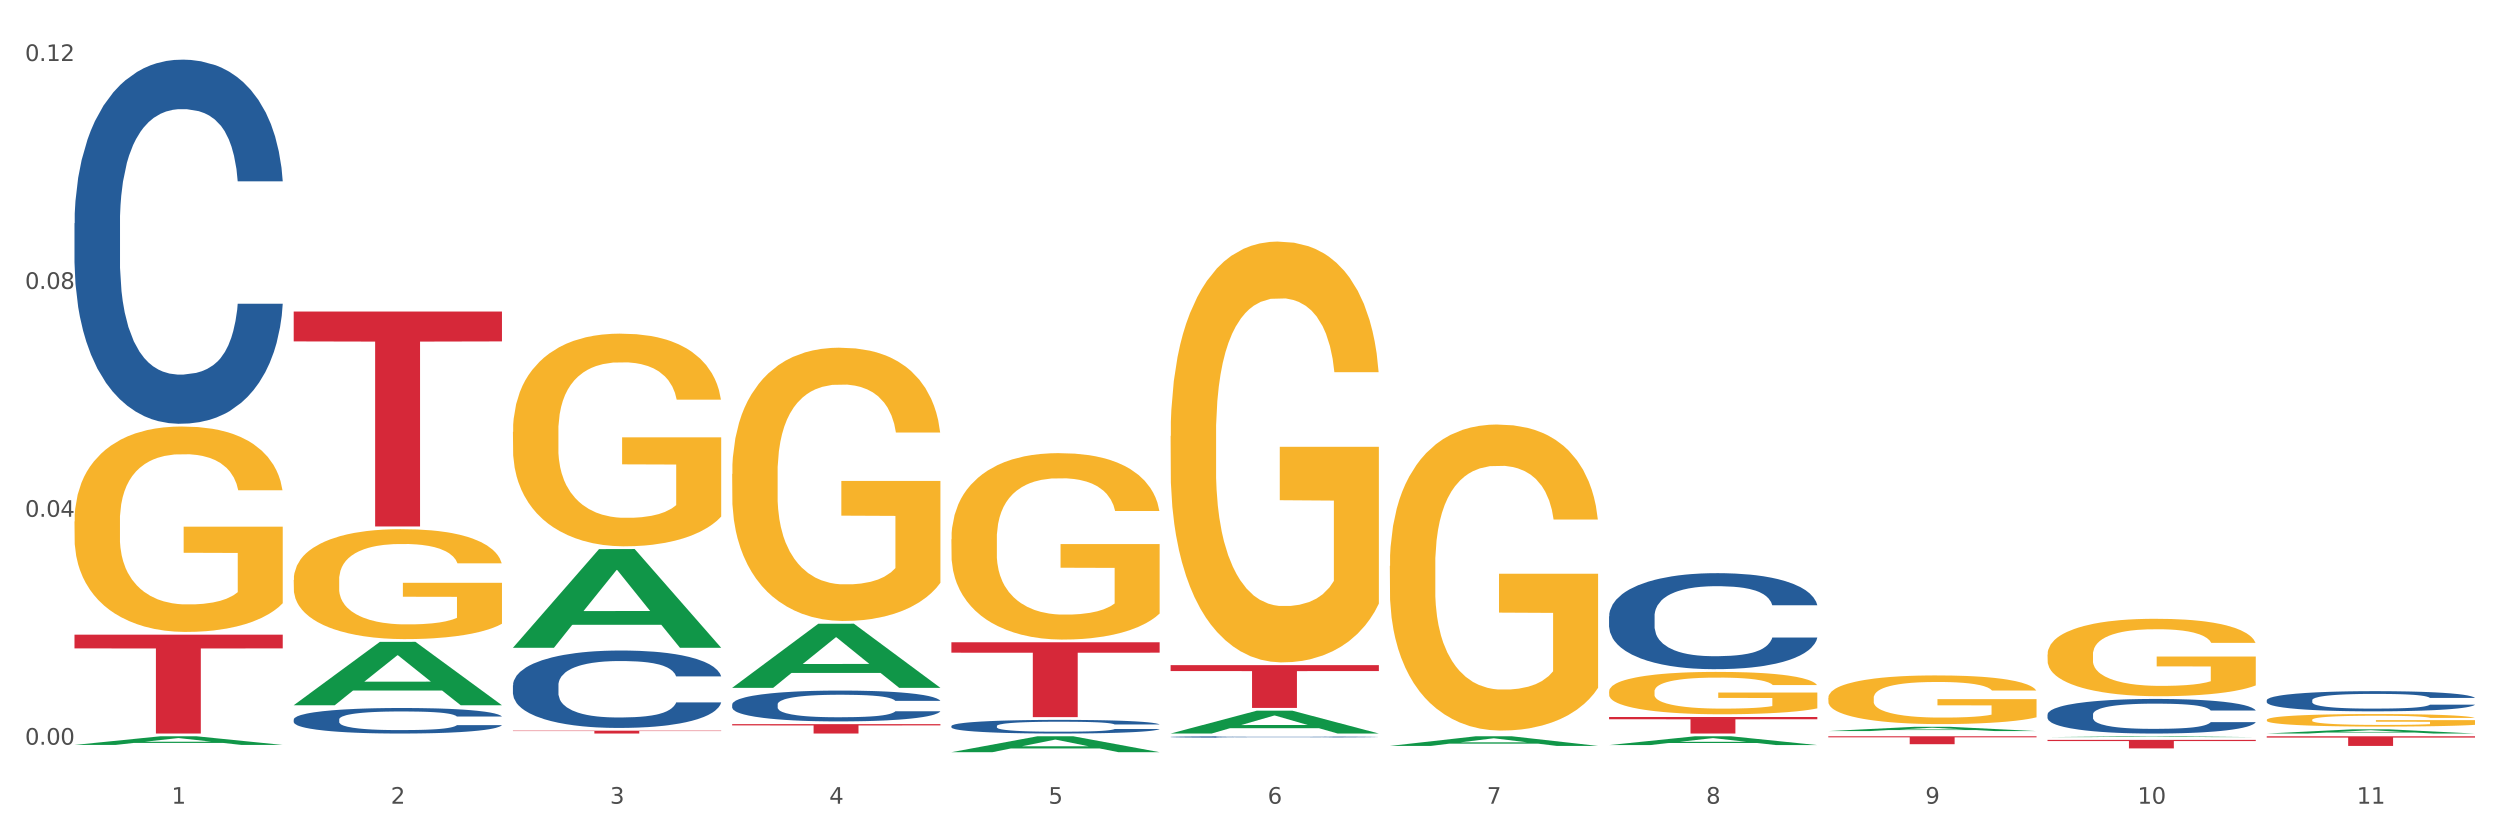 <?xml version="1.0" encoding="utf-8" standalone="no"?>
<!DOCTYPE svg PUBLIC "-//W3C//DTD SVG 1.1//EN"
  "http://www.w3.org/Graphics/SVG/1.1/DTD/svg11.dtd">
<svg xmlns:xlink="http://www.w3.org/1999/xlink" width="1080pt" height="360pt" viewBox="0 0 1080 360" xmlns="http://www.w3.org/2000/svg" version="1.1">
 <rect x="0" y="0" width="1080" height="360" fill="#333333" stroke="none"/>
 <defs>
  <style type="text/css">*{stroke-linejoin: round; stroke-linecap: butt}</style>
 </defs>
 <g id="figure_1">
  <g id="patch_1">
   <path d="M 0 360 
L 1080 360 
L 1080 0 
L 0 0 
z
" style="fill: #ffffff; stroke: #ffffff; stroke-linejoin: miter"/>
  </g>
  <g id="axes_1">
   <g id="matplotlib.axis_1">
    <g id="xtick_1">
     <g id="text_1">
      <!-- 1 -->
      <g style="fill: #4d4d4d" transform="translate(74.106 347.204) scale(0.096 -0.096)">
       <defs>
        <path id="DejaVuSans-31" d="M 794 531 
L 1825 531 
L 1825 4091 
L 703 3866 
L 703 4441 
L 1819 4666 
L 2450 4666 
L 2450 531 
L 3481 531 
L 3481 0 
L 794 0 
L 794 531 
z
" transform="scale(0.016)"/>
       </defs>
       <use xlink:href="#DejaVuSans-31"/>
      </g>
     </g>
    </g>
    <g id="xtick_2">
     <g id="text_2">
      <!-- 2 -->
      <g style="fill: #4d4d4d" transform="translate(168.812 347.204) scale(0.096 -0.096)">
       <defs>
        <path id="DejaVuSans-32" d="M 1228 531 
L 3431 531 
L 3431 0 
L 469 0 
L 469 531 
Q 828 903 1448 1529 
Q 2069 2156 2228 2338 
Q 2531 2678 2651 2914 
Q 2772 3150 2772 3378 
Q 2772 3750 2511 3984 
Q 2250 4219 1831 4219 
Q 1534 4219 1204 4116 
Q 875 4013 500 3803 
L 500 4441 
Q 881 4594 1212 4672 
Q 1544 4750 1819 4750 
Q 2544 4750 2975 4387 
Q 3406 4025 3406 3419 
Q 3406 3131 3298 2873 
Q 3191 2616 2906 2266 
Q 2828 2175 2409 1742 
Q 1991 1309 1228 531 
z
" transform="scale(0.016)"/>
       </defs>
       <use xlink:href="#DejaVuSans-32"/>
      </g>
     </g>
    </g>
    <g id="xtick_3">
     <g id="text_3">
      <!-- 3 -->
      <g style="fill: #4d4d4d" transform="translate(263.517 347.204) scale(0.096 -0.096)">
       <defs>
        <path id="DejaVuSans-33" d="M 2597 2516 
Q 3050 2419 3304 2112 
Q 3559 1806 3559 1356 
Q 3559 666 3084 287 
Q 2609 -91 1734 -91 
Q 1441 -91 1130 -33 
Q 819 25 488 141 
L 488 750 
Q 750 597 1062 519 
Q 1375 441 1716 441 
Q 2309 441 2620 675 
Q 2931 909 2931 1356 
Q 2931 1769 2642 2001 
Q 2353 2234 1838 2234 
L 1294 2234 
L 1294 2753 
L 1863 2753 
Q 2328 2753 2575 2939 
Q 2822 3125 2822 3475 
Q 2822 3834 2567 4026 
Q 2313 4219 1838 4219 
Q 1578 4219 1281 4162 
Q 984 4106 628 3988 
L 628 4550 
Q 988 4650 1302 4700 
Q 1616 4750 1894 4750 
Q 2613 4750 3031 4423 
Q 3450 4097 3450 3541 
Q 3450 3153 3228 2886 
Q 3006 2619 2597 2516 
z
" transform="scale(0.016)"/>
       </defs>
       <use xlink:href="#DejaVuSans-33"/>
      </g>
     </g>
    </g>
    <g id="xtick_4">
     <g id="text_4">
      <!-- 4 -->
      <g style="fill: #4d4d4d" transform="translate(358.223 347.204) scale(0.096 -0.096)">
       <defs>
        <path id="DejaVuSans-34" d="M 2419 4116 
L 825 1625 
L 2419 1625 
L 2419 4116 
z
M 2253 4666 
L 3047 4666 
L 3047 1625 
L 3713 1625 
L 3713 1100 
L 3047 1100 
L 3047 0 
L 2419 0 
L 2419 1100 
L 313 1100 
L 313 1709 
L 2253 4666 
z
" transform="scale(0.016)"/>
       </defs>
       <use xlink:href="#DejaVuSans-34"/>
      </g>
     </g>
    </g>
    <g id="xtick_5">
     <g id="text_5">
      <!-- 5 -->
      <g style="fill: #4d4d4d" transform="translate(452.928 347.204) scale(0.096 -0.096)">
       <defs>
        <path id="DejaVuSans-35" d="M 691 4666 
L 3169 4666 
L 3169 4134 
L 1269 4134 
L 1269 2991 
Q 1406 3038 1543 3061 
Q 1681 3084 1819 3084 
Q 2600 3084 3056 2656 
Q 3513 2228 3513 1497 
Q 3513 744 3044 326 
Q 2575 -91 1722 -91 
Q 1428 -91 1123 -41 
Q 819 9 494 109 
L 494 744 
Q 775 591 1075 516 
Q 1375 441 1709 441 
Q 2250 441 2565 725 
Q 2881 1009 2881 1497 
Q 2881 1984 2565 2268 
Q 2250 2553 1709 2553 
Q 1456 2553 1204 2497 
Q 953 2441 691 2322 
L 691 4666 
z
" transform="scale(0.016)"/>
       </defs>
       <use xlink:href="#DejaVuSans-35"/>
      </g>
     </g>
    </g>
    <g id="xtick_6">
     <g id="text_6">
      <!-- 6 -->
      <g style="fill: #4d4d4d" transform="translate(547.634 347.204) scale(0.096 -0.096)">
       <defs>
        <path id="DejaVuSans-36" d="M 2113 2584 
Q 1688 2584 1439 2293 
Q 1191 2003 1191 1497 
Q 1191 994 1439 701 
Q 1688 409 2113 409 
Q 2538 409 2786 701 
Q 3034 994 3034 1497 
Q 3034 2003 2786 2293 
Q 2538 2584 2113 2584 
z
M 3366 4563 
L 3366 3988 
Q 3128 4100 2886 4159 
Q 2644 4219 2406 4219 
Q 1781 4219 1451 3797 
Q 1122 3375 1075 2522 
Q 1259 2794 1537 2939 
Q 1816 3084 2150 3084 
Q 2853 3084 3261 2657 
Q 3669 2231 3669 1497 
Q 3669 778 3244 343 
Q 2819 -91 2113 -91 
Q 1303 -91 875 529 
Q 447 1150 447 2328 
Q 447 3434 972 4092 
Q 1497 4750 2381 4750 
Q 2619 4750 2861 4703 
Q 3103 4656 3366 4563 
z
" transform="scale(0.016)"/>
       </defs>
       <use xlink:href="#DejaVuSans-36"/>
      </g>
     </g>
    </g>
    <g id="xtick_7">
     <g id="text_7">
      <!-- 7 -->
      <g style="fill: #4d4d4d" transform="translate(642.339 347.204) scale(0.096 -0.096)">
       <defs>
        <path id="DejaVuSans-37" d="M 525 4666 
L 3525 4666 
L 3525 4397 
L 1831 0 
L 1172 0 
L 2766 4134 
L 525 4134 
L 525 4666 
z
" transform="scale(0.016)"/>
       </defs>
       <use xlink:href="#DejaVuSans-37"/>
      </g>
     </g>
    </g>
    <g id="xtick_8">
     <g id="text_8">
      <!-- 8 -->
      <g style="fill: #4d4d4d" transform="translate(737.044 347.204) scale(0.096 -0.096)">
       <defs>
        <path id="DejaVuSans-38" d="M 2034 2216 
Q 1584 2216 1326 1975 
Q 1069 1734 1069 1313 
Q 1069 891 1326 650 
Q 1584 409 2034 409 
Q 2484 409 2743 651 
Q 3003 894 3003 1313 
Q 3003 1734 2745 1975 
Q 2488 2216 2034 2216 
z
M 1403 2484 
Q 997 2584 770 2862 
Q 544 3141 544 3541 
Q 544 4100 942 4425 
Q 1341 4750 2034 4750 
Q 2731 4750 3128 4425 
Q 3525 4100 3525 3541 
Q 3525 3141 3298 2862 
Q 3072 2584 2669 2484 
Q 3125 2378 3379 2068 
Q 3634 1759 3634 1313 
Q 3634 634 3220 271 
Q 2806 -91 2034 -91 
Q 1263 -91 848 271 
Q 434 634 434 1313 
Q 434 1759 690 2068 
Q 947 2378 1403 2484 
z
M 1172 3481 
Q 1172 3119 1398 2916 
Q 1625 2713 2034 2713 
Q 2441 2713 2670 2916 
Q 2900 3119 2900 3481 
Q 2900 3844 2670 4047 
Q 2441 4250 2034 4250 
Q 1625 4250 1398 4047 
Q 1172 3844 1172 3481 
z
" transform="scale(0.016)"/>
       </defs>
       <use xlink:href="#DejaVuSans-38"/>
      </g>
     </g>
    </g>
    <g id="xtick_9">
     <g id="text_9">
      <!-- 9 -->
      <g style="fill: #4d4d4d" transform="translate(831.75 347.204) scale(0.096 -0.096)">
       <defs>
        <path id="DejaVuSans-39" d="M 703 97 
L 703 672 
Q 941 559 1184 500 
Q 1428 441 1663 441 
Q 2288 441 2617 861 
Q 2947 1281 2994 2138 
Q 2813 1869 2534 1725 
Q 2256 1581 1919 1581 
Q 1219 1581 811 2004 
Q 403 2428 403 3163 
Q 403 3881 828 4315 
Q 1253 4750 1959 4750 
Q 2769 4750 3195 4129 
Q 3622 3509 3622 2328 
Q 3622 1225 3098 567 
Q 2575 -91 1691 -91 
Q 1453 -91 1209 -44 
Q 966 3 703 97 
z
M 1959 2075 
Q 2384 2075 2632 2365 
Q 2881 2656 2881 3163 
Q 2881 3666 2632 3958 
Q 2384 4250 1959 4250 
Q 1534 4250 1286 3958 
Q 1038 3666 1038 3163 
Q 1038 2656 1286 2365 
Q 1534 2075 1959 2075 
z
" transform="scale(0.016)"/>
       </defs>
       <use xlink:href="#DejaVuSans-39"/>
      </g>
     </g>
    </g>
    <g id="xtick_10">
     <g id="text_10">
      <!-- 10 -->
      <g style="fill: #4d4d4d" transform="translate(923.401 347.204) scale(0.096 -0.096)">
       <defs>
        <path id="DejaVuSans-30" d="M 2034 4250 
Q 1547 4250 1301 3770 
Q 1056 3291 1056 2328 
Q 1056 1369 1301 889 
Q 1547 409 2034 409 
Q 2525 409 2770 889 
Q 3016 1369 3016 2328 
Q 3016 3291 2770 3770 
Q 2525 4250 2034 4250 
z
M 2034 4750 
Q 2819 4750 3233 4129 
Q 3647 3509 3647 2328 
Q 3647 1150 3233 529 
Q 2819 -91 2034 -91 
Q 1250 -91 836 529 
Q 422 1150 422 2328 
Q 422 3509 836 4129 
Q 1250 4750 2034 4750 
z
" transform="scale(0.016)"/>
       </defs>
       <use xlink:href="#DejaVuSans-31"/>
       <use xlink:href="#DejaVuSans-30" transform="translate(63.623 0)"/>
      </g>
     </g>
    </g>
    <g id="xtick_11">
     <g id="text_11">
      <!-- 11 -->
      <g style="fill: #4d4d4d" transform="translate(1018.107 347.204) scale(0.096 -0.096)">
       <use xlink:href="#DejaVuSans-31"/>
       <use xlink:href="#DejaVuSans-31" transform="translate(63.623 0)"/>
      </g>
     </g>
    </g>
    <g id="xtick_12"/>
    <g id="xtick_13"/>
    <g id="xtick_14"/>
    <g id="xtick_15"/>
    <g id="xtick_16"/>
    <g id="xtick_17"/>
    <g id="xtick_18"/>
    <g id="xtick_19"/>
    <g id="xtick_20"/>
    <g id="xtick_21"/>
   </g>
   <g id="matplotlib.axis_2">
    <g id="ytick_1">
     <g id="text_12">
      <!-- 0.00 -->
      <g style="fill: #4d4d4d" transform="translate(10.8 321.706) scale(0.096 -0.096)">
       <defs>
        <path id="DejaVuSans-2e" d="M 684 794 
L 1344 794 
L 1344 0 
L 684 0 
L 684 794 
z
" transform="scale(0.016)"/>
       </defs>
       <use xlink:href="#DejaVuSans-30"/>
       <use xlink:href="#DejaVuSans-2e" transform="translate(63.623 0)"/>
       <use xlink:href="#DejaVuSans-30" transform="translate(95.41 0)"/>
       <use xlink:href="#DejaVuSans-30" transform="translate(159.033 0)"/>
      </g>
     </g>
    </g>
    <g id="ytick_2">
     <g id="text_13">
      <!-- 0.04 -->
      <g style="fill: #4d4d4d" transform="translate(10.8 223.255) scale(0.096 -0.096)">
       <use xlink:href="#DejaVuSans-30"/>
       <use xlink:href="#DejaVuSans-2e" transform="translate(63.623 0)"/>
       <use xlink:href="#DejaVuSans-30" transform="translate(95.41 0)"/>
       <use xlink:href="#DejaVuSans-34" transform="translate(159.033 0)"/>
      </g>
     </g>
    </g>
    <g id="ytick_3">
     <g id="text_14">
      <!-- 0.08 -->
      <g style="fill: #4d4d4d" transform="translate(10.8 124.804) scale(0.096 -0.096)">
       <use xlink:href="#DejaVuSans-30"/>
       <use xlink:href="#DejaVuSans-2e" transform="translate(63.623 0)"/>
       <use xlink:href="#DejaVuSans-30" transform="translate(95.41 0)"/>
       <use xlink:href="#DejaVuSans-38" transform="translate(159.033 0)"/>
      </g>
     </g>
    </g>
    <g id="ytick_4">
     <g id="text_15">
      <!-- 0.12 -->
      <g style="fill: #4d4d4d" transform="translate(10.8 26.353) scale(0.096 -0.096)">
       <use xlink:href="#DejaVuSans-30"/>
       <use xlink:href="#DejaVuSans-2e" transform="translate(63.623 0)"/>
       <use xlink:href="#DejaVuSans-31" transform="translate(95.41 0)"/>
       <use xlink:href="#DejaVuSans-32" transform="translate(159.033 0)"/>
      </g>
     </g>
    </g>
    <g id="ytick_5"/>
    <g id="ytick_6"/>
    <g id="ytick_7"/>
   </g>
   <g id="PolyCollection_1">
    <path d="M 32.175 321.807 
L 32.268 321.803 
L 69.369 318.062 
L 84.766 318.058 
L 122.145 321.814 
L 104.337 321.814 
L 96.267 320.939 
L 57.96 320.939 
L 57.682 320.954 
L 49.891 321.814 
L 32.175 321.814 
L 32.175 321.807 
L 62.783 320.418 
L 91.444 320.414 
L 77.253 318.859 
L 77.067 318.852 
L 76.882 318.862 
L 62.691 320.414 
L 62.783 320.418 
L 32.175 321.807 
z
" clip-path="url(#p94bedbf9e4)" style="fill: #109648"/>
    <path d="M 789.819 318.058 
L 879.789 318.058 
L 879.789 318.536 
L 844.398 318.539 
L 844.398 321.497 
L 824.997 321.497 
L 824.997 318.539 
L 789.819 318.536 
L 789.819 318.062 
L 789.819 318.058 
z
" clip-path="url(#p94bedbf9e4)" style="fill: #d62839"/>
    <path d="M 695.113 309.739 
L 785.084 309.739 
L 785.084 310.733 
L 749.692 310.74 
L 749.692 316.889 
L 730.291 316.889 
L 730.291 310.74 
L 695.113 310.733 
L 695.113 309.746 
L 695.113 309.739 
z
" clip-path="url(#p94bedbf9e4)" style="fill: #d62839"/>
    <path d="M 505.702 287.326 
L 595.673 287.326 
L 595.673 289.899 
L 560.281 289.917 
L 560.281 305.84 
L 540.88 305.84 
L 540.88 289.917 
L 505.702 289.899 
L 505.702 287.344 
L 505.702 287.326 
z
" clip-path="url(#p94bedbf9e4)" style="fill: #d62839"/>
    <path d="M 410.997 277.468 
L 500.967 277.468 
L 500.967 281.963 
L 465.576 281.994 
L 465.576 309.815 
L 446.175 309.815 
L 446.175 281.994 
L 410.997 281.963 
L 410.997 277.499 
L 410.997 277.468 
z
" clip-path="url(#p94bedbf9e4)" style="fill: #d62839"/>
    <path d="M 316.291 312.819 
L 406.262 312.819 
L 406.262 313.385 
L 370.871 313.389 
L 370.871 316.889 
L 351.469 316.889 
L 351.469 313.389 
L 316.291 313.385 
L 316.291 312.823 
L 316.291 312.819 
z
" clip-path="url(#p94bedbf9e4)" style="fill: #d62839"/>
    <path d="M 221.586 315.643 
L 311.556 315.643 
L 311.556 315.816 
L 276.165 315.817 
L 276.165 316.889 
L 256.764 316.889 
L 256.764 315.817 
L 221.586 315.816 
L 221.586 315.644 
L 221.586 315.643 
z
" clip-path="url(#p94bedbf9e4)" style="fill: #d62839"/>
    <path d="M 126.88 134.583 
L 216.851 134.583 
L 216.851 147.485 
L 181.46 147.572 
L 181.46 227.426 
L 162.058 227.426 
L 162.058 147.572 
L 126.88 147.485 
L 126.88 134.67 
L 126.88 134.583 
z
" clip-path="url(#p94bedbf9e4)" style="fill: #d62839"/>
    <path d="M 32.175 274.168 
L 122.145 274.168 
L 122.145 280.105 
L 86.754 280.145 
L 86.754 316.889 
L 67.353 316.889 
L 67.353 280.145 
L 32.175 280.105 
L 32.175 274.208 
L 32.175 274.168 
z
" clip-path="url(#p94bedbf9e4)" style="fill: #d62839"/>
    <path d="M 126.88 310.812 
L 126.987 310.801 
L 126.987 310.519 
L 127.306 310.136 
L 128.476 309.431 
L 129.965 308.896 
L 132.517 308.272 
L 133.899 308.01 
L 135.707 307.717 
L 139.43 307.244 
L 143.683 306.84 
L 146.661 306.619 
L 148.894 306.477 
L 153.893 306.226 
L 156.764 306.115 
L 159.742 306.024 
L 162.294 305.963 
L 166.548 305.893 
L 169.951 305.863 
L 173.886 305.853 
L 177.183 305.863 
L 181.543 305.903 
L 187.924 306.024 
L 190.37 306.094 
L 193.667 306.215 
L 197.07 306.377 
L 199.835 306.538 
L 203.025 306.77 
L 206.322 307.072 
L 209.513 307.455 
L 211.746 307.808 
L 213.554 308.181 
L 215.149 308.634 
L 216.319 309.128 
L 216.851 309.542 
L 197.389 309.542 
L 196.857 309.169 
L 195.794 308.765 
L 194.73 308.493 
L 193.561 308.272 
L 191.753 308.02 
L 190.157 307.858 
L 187.499 307.667 
L 185.053 307.546 
L 183.032 307.475 
L 180.586 307.415 
L 175.375 307.354 
L 171.653 307.354 
L 169.313 307.375 
L 166.442 307.425 
L 163.996 307.495 
L 161.124 307.616 
L 158.891 307.747 
L 156.658 307.919 
L 155.382 308.04 
L 153.467 308.261 
L 152.191 308.443 
L 150.49 308.755 
L 149.533 308.977 
L 147.831 309.552 
L 147.087 309.975 
L 146.768 310.267 
L 146.555 310.59 
L 146.555 312.162 
L 147.193 312.868 
L 147.725 313.17 
L 148.575 313.513 
L 150.171 313.956 
L 152.51 314.39 
L 154.956 314.702 
L 156.977 314.894 
L 158.891 315.035 
L 160.805 315.146 
L 163.145 315.246 
L 165.059 315.307 
L 167.931 315.367 
L 171.334 315.397 
L 173.993 315.397 
L 179.416 315.347 
L 181.862 315.297 
L 184.202 315.226 
L 186.754 315.115 
L 188.775 314.994 
L 189.945 314.904 
L 191.859 314.712 
L 193.348 314.511 
L 194.624 314.279 
L 195.475 314.077 
L 196.432 313.775 
L 197.176 313.432 
L 197.389 313.251 
L 216.851 313.251 
L 216.425 313.613 
L 215.681 313.966 
L 214.192 314.44 
L 213.022 314.712 
L 211.214 315.045 
L 209.3 315.327 
L 206.641 315.639 
L 204.195 315.871 
L 201.643 316.073 
L 198.878 316.254 
L 193.88 316.506 
L 192.072 316.577 
L 188.243 316.698 
L 185.265 316.768 
L 180.905 316.839 
L 176.439 316.879 
L 171.759 316.889 
L 167.612 316.869 
L 163.039 316.809 
L 160.167 316.748 
L 156.977 316.657 
L 153.255 316.516 
L 149.745 316.345 
L 146.448 316.143 
L 143.364 315.912 
L 140.493 315.649 
L 136.771 315.216 
L 134.006 314.793 
L 131.985 314.4 
L 130.603 314.067 
L 129.22 313.644 
L 128.476 313.351 
L 127.306 312.646 
L 126.88 311.991 
L 126.88 310.812 
z
" clip-path="url(#p94bedbf9e4)" style="fill: #255c99"/>
    <path d="M 979.23 310.973 
L 979.336 310.968 
L 979.336 310.789 
L 979.548 310.636 
L 980.611 310.264 
L 982.204 309.957 
L 983.372 309.794 
L 984.541 309.66 
L 985.922 309.526 
L 987.621 309.388 
L 990.702 309.184 
L 992.614 309.08 
L 994.951 308.971 
L 999.2 308.813 
L 1002.28 308.724 
L 1005.467 308.649 
L 1010.672 308.56 
L 1014.071 308.521 
L 1017.682 308.491 
L 1022.037 308.471 
L 1025.33 308.466 
L 1032.553 308.481 
L 1038.714 308.526 
L 1041.688 308.56 
L 1045.512 308.62 
L 1047.531 308.659 
L 1050.824 308.739 
L 1054.223 308.843 
L 1056.56 308.932 
L 1060.065 309.1 
L 1062.72 309.269 
L 1065.164 309.477 
L 1066.438 309.62 
L 1067.394 309.754 
L 1068.244 309.908 
L 1069.094 310.15 
L 1049.974 310.15 
L 1049.23 309.977 
L 1048.062 309.814 
L 1046.362 309.655 
L 1044.875 309.556 
L 1042.326 309.432 
L 1039.989 309.353 
L 1037.546 309.293 
L 1034.572 309.244 
L 1032.235 309.219 
L 1028.942 309.199 
L 1022.462 309.204 
L 1018.107 309.244 
L 1015.133 309.293 
L 1013.221 309.338 
L 1011.521 309.388 
L 1009.609 309.457 
L 1007.379 309.561 
L 1005.785 309.655 
L 1004.192 309.774 
L 1002.917 309.893 
L 1001.749 310.032 
L 1000.793 310.18 
L 1000.049 310.334 
L 999.412 310.522 
L 998.881 310.834 
L 998.881 311.513 
L 999.093 311.666 
L 999.624 311.869 
L 1000.262 312.023 
L 1001.324 312.206 
L 1002.28 312.33 
L 1004.086 312.508 
L 1006.104 312.657 
L 1007.697 312.751 
L 1009.291 312.83 
L 1012.052 312.939 
L 1015.133 313.029 
L 1017.788 313.083 
L 1021.4 313.133 
L 1023.843 313.152 
L 1025.968 313.162 
L 1031.172 313.162 
L 1034.89 313.147 
L 1039.033 313.113 
L 1042.22 313.068 
L 1044.875 313.014 
L 1047.849 312.925 
L 1049.761 312.84 
L 1049.761 311.805 
L 1026.392 311.8 
L 1026.392 311.111 
L 1069.2 311.111 
L 1069.2 313.133 
L 1067.394 313.237 
L 1065.376 313.331 
L 1063.252 313.415 
L 1060.065 313.519 
L 1056.241 313.618 
L 1052.842 313.687 
L 1049.23 313.747 
L 1044.981 313.801 
L 1039.458 313.851 
L 1036.059 313.871 
L 1031.81 313.886 
L 1026.817 313.89 
L 1022.462 313.881 
L 1018.213 313.856 
L 1013.752 313.811 
L 1009.397 313.747 
L 1006.104 313.682 
L 1002.811 313.603 
L 999.306 313.499 
L 996.544 313.4 
L 994.42 313.311 
L 992.083 313.197 
L 989.533 313.048 
L 987.621 312.915 
L 985.922 312.776 
L 984.116 312.598 
L 982.841 312.444 
L 981.567 312.251 
L 980.823 312.107 
L 979.973 311.884 
L 979.336 311.572 
L 979.23 310.973 
z
" clip-path="url(#p94bedbf9e4)" style="fill: #f7b32b"/>
    <path d="M 884.524 282.777 
L 884.631 282.746 
L 884.631 281.646 
L 884.843 280.699 
L 885.905 278.407 
L 887.499 276.513 
L 888.667 275.505 
L 889.835 274.68 
L 891.216 273.855 
L 892.916 272.999 
L 895.996 271.746 
L 897.908 271.105 
L 900.245 270.433 
L 904.494 269.455 
L 907.575 268.905 
L 910.761 268.447 
L 915.966 267.897 
L 919.365 267.652 
L 922.977 267.469 
L 927.332 267.347 
L 930.625 267.316 
L 937.848 267.408 
L 944.009 267.683 
L 946.983 267.897 
L 950.807 268.263 
L 952.825 268.508 
L 956.118 268.997 
L 959.517 269.638 
L 961.854 270.188 
L 965.359 271.227 
L 968.015 272.266 
L 970.458 273.549 
L 971.733 274.435 
L 972.689 275.26 
L 973.539 276.207 
L 974.388 277.705 
L 955.268 277.705 
L 954.525 276.635 
L 953.356 275.627 
L 951.657 274.649 
L 950.17 274.038 
L 947.62 273.274 
L 945.283 272.785 
L 942.84 272.419 
L 939.866 272.113 
L 937.529 271.96 
L 934.236 271.838 
L 927.757 271.869 
L 923.402 272.113 
L 920.427 272.419 
L 918.515 272.694 
L 916.816 272.999 
L 914.904 273.427 
L 912.673 274.069 
L 911.08 274.649 
L 909.487 275.383 
L 908.212 276.116 
L 907.043 276.971 
L 906.087 277.888 
L 905.344 278.835 
L 904.707 279.996 
L 904.175 281.921 
L 904.175 286.107 
L 904.388 287.054 
L 904.919 288.307 
L 905.556 289.254 
L 906.619 290.385 
L 907.575 291.149 
L 909.38 292.249 
L 911.399 293.165 
L 912.992 293.746 
L 914.585 294.235 
L 917.347 294.907 
L 920.427 295.457 
L 923.083 295.793 
L 926.695 296.099 
L 929.138 296.221 
L 931.262 296.282 
L 936.467 296.282 
L 940.185 296.19 
L 944.327 295.976 
L 947.514 295.701 
L 950.17 295.365 
L 953.144 294.815 
L 955.056 294.296 
L 955.056 287.91 
L 931.687 287.879 
L 931.687 283.632 
L 974.495 283.632 
L 974.495 296.099 
L 972.689 296.74 
L 970.671 297.321 
L 968.546 297.84 
L 965.359 298.482 
L 961.535 299.093 
L 958.136 299.521 
L 954.525 299.887 
L 950.276 300.224 
L 944.752 300.529 
L 941.353 300.651 
L 937.104 300.743 
L 932.112 300.774 
L 927.757 300.712 
L 923.508 300.56 
L 919.047 300.285 
L 914.691 299.887 
L 911.399 299.49 
L 908.106 299.001 
L 904.6 298.36 
L 901.839 297.749 
L 899.714 297.199 
L 897.377 296.496 
L 894.828 295.579 
L 892.916 294.754 
L 891.216 293.899 
L 889.411 292.799 
L 888.136 291.852 
L 886.861 290.66 
L 886.118 289.774 
L 885.268 288.399 
L 884.631 286.474 
L 884.524 282.777 
z
" clip-path="url(#p94bedbf9e4)" style="fill: #f7b32b"/>
    <path d="M 789.819 301.499 
L 789.925 301.479 
L 789.925 300.788 
L 790.138 300.192 
L 791.2 298.752 
L 792.793 297.561 
L 793.962 296.927 
L 795.13 296.409 
L 796.511 295.89 
L 798.21 295.352 
L 801.291 294.565 
L 803.203 294.162 
L 805.54 293.739 
L 809.789 293.124 
L 812.869 292.779 
L 816.056 292.491 
L 821.261 292.145 
L 824.66 291.991 
L 828.271 291.876 
L 832.626 291.799 
L 835.919 291.78 
L 843.142 291.838 
L 849.303 292.01 
L 852.277 292.145 
L 856.101 292.375 
L 858.12 292.529 
L 861.413 292.836 
L 864.812 293.24 
L 867.149 293.585 
L 870.654 294.238 
L 873.309 294.891 
L 875.753 295.698 
L 877.027 296.255 
L 877.983 296.774 
L 878.833 297.369 
L 879.683 298.31 
L 860.563 298.31 
L 859.819 297.638 
L 858.651 297.004 
L 856.951 296.39 
L 855.464 296.005 
L 852.915 295.525 
L 850.578 295.218 
L 848.135 294.987 
L 845.161 294.795 
L 842.824 294.699 
L 839.531 294.623 
L 833.051 294.642 
L 828.696 294.795 
L 825.722 294.987 
L 823.81 295.16 
L 822.11 295.352 
L 820.198 295.621 
L 817.968 296.025 
L 816.374 296.39 
L 814.781 296.851 
L 813.506 297.311 
L 812.338 297.849 
L 811.382 298.425 
L 810.638 299.021 
L 810.001 299.751 
L 809.47 300.961 
L 809.47 303.592 
L 809.682 304.187 
L 810.213 304.975 
L 810.851 305.57 
L 811.913 306.281 
L 812.869 306.761 
L 814.675 307.453 
L 816.693 308.029 
L 818.286 308.394 
L 819.88 308.701 
L 822.641 309.124 
L 825.722 309.469 
L 828.377 309.681 
L 831.989 309.873 
L 834.432 309.95 
L 836.557 309.988 
L 841.761 309.988 
L 845.479 309.93 
L 849.622 309.796 
L 852.809 309.623 
L 855.464 309.412 
L 858.438 309.066 
L 860.35 308.739 
L 860.35 304.725 
L 836.981 304.706 
L 836.981 302.036 
L 879.789 302.036 
L 879.789 309.873 
L 877.983 310.276 
L 875.965 310.641 
L 873.841 310.967 
L 870.654 311.371 
L 866.83 311.755 
L 863.431 312.024 
L 859.819 312.254 
L 855.57 312.466 
L 850.047 312.658 
L 846.648 312.735 
L 842.399 312.792 
L 837.406 312.811 
L 833.051 312.773 
L 828.802 312.677 
L 824.341 312.504 
L 819.986 312.254 
L 816.693 312.005 
L 813.4 311.697 
L 809.895 311.294 
L 807.133 310.91 
L 805.009 310.564 
L 802.672 310.122 
L 800.122 309.546 
L 798.21 309.028 
L 796.511 308.49 
L 794.705 307.798 
L 793.43 307.203 
L 792.156 306.454 
L 791.412 305.897 
L 790.562 305.033 
L 789.925 303.823 
L 789.819 301.499 
z
" clip-path="url(#p94bedbf9e4)" style="fill: #f7b32b"/>
    <path d="M 695.113 298.721 
L 695.22 298.704 
L 695.22 298.102 
L 695.432 297.584 
L 696.494 296.329 
L 698.088 295.293 
L 699.256 294.741 
L 700.424 294.289 
L 701.805 293.838 
L 703.505 293.369 
L 706.585 292.684 
L 708.497 292.333 
L 710.834 291.965 
L 715.083 291.43 
L 718.164 291.129 
L 721.35 290.878 
L 726.555 290.577 
L 729.954 290.443 
L 733.566 290.343 
L 737.921 290.276 
L 741.214 290.259 
L 748.437 290.309 
L 754.598 290.46 
L 757.572 290.577 
L 761.396 290.777 
L 763.414 290.911 
L 766.707 291.179 
L 770.106 291.53 
L 772.443 291.831 
L 775.948 292.4 
L 778.604 292.968 
L 781.047 293.67 
L 782.322 294.155 
L 783.278 294.607 
L 784.128 295.125 
L 784.977 295.945 
L 765.857 295.945 
L 765.114 295.359 
L 763.945 294.808 
L 762.246 294.272 
L 760.759 293.938 
L 758.209 293.52 
L 755.872 293.252 
L 753.429 293.052 
L 750.455 292.885 
L 748.118 292.801 
L 744.825 292.734 
L 738.346 292.751 
L 733.991 292.885 
L 731.016 293.052 
L 729.104 293.202 
L 727.405 293.369 
L 725.493 293.604 
L 723.262 293.955 
L 721.669 294.272 
L 720.076 294.674 
L 718.801 295.075 
L 717.632 295.543 
L 716.676 296.045 
L 715.933 296.563 
L 715.296 297.199 
L 714.764 298.252 
L 714.764 300.543 
L 714.977 301.062 
L 715.508 301.747 
L 716.145 302.266 
L 717.208 302.885 
L 718.164 303.303 
L 719.969 303.905 
L 721.988 304.406 
L 723.581 304.724 
L 725.174 304.992 
L 727.936 305.36 
L 731.016 305.661 
L 733.672 305.844 
L 737.284 306.012 
L 739.727 306.079 
L 741.851 306.112 
L 747.056 306.112 
L 750.774 306.062 
L 754.916 305.945 
L 758.103 305.794 
L 760.759 305.61 
L 763.733 305.309 
L 765.645 305.025 
L 765.645 301.53 
L 742.276 301.513 
L 742.276 299.189 
L 785.084 299.189 
L 785.084 306.012 
L 783.278 306.363 
L 781.26 306.681 
L 779.135 306.965 
L 775.948 307.316 
L 772.124 307.651 
L 768.725 307.885 
L 765.114 308.085 
L 760.865 308.269 
L 755.341 308.436 
L 751.942 308.503 
L 747.693 308.554 
L 742.701 308.57 
L 738.346 308.537 
L 734.097 308.453 
L 729.636 308.303 
L 725.28 308.085 
L 721.988 307.868 
L 718.695 307.6 
L 715.189 307.249 
L 712.428 306.915 
L 710.303 306.614 
L 707.966 306.229 
L 705.417 305.727 
L 703.505 305.276 
L 701.805 304.808 
L 700 304.206 
L 698.725 303.687 
L 697.45 303.035 
L 696.707 302.55 
L 695.857 301.798 
L 695.22 300.744 
L 695.113 298.721 
z
" clip-path="url(#p94bedbf9e4)" style="fill: #f7b32b"/>
    <path d="M 600.408 244.486 
L 600.514 244.365 
L 600.514 240.018 
L 600.727 236.275 
L 601.789 227.218 
L 603.382 219.732 
L 604.551 215.747 
L 605.719 212.486 
L 607.1 209.226 
L 608.799 205.845 
L 611.88 200.894 
L 613.792 198.358 
L 616.129 195.702 
L 620.378 191.838 
L 623.458 189.664 
L 626.645 187.853 
L 631.85 185.679 
L 635.249 184.713 
L 638.86 183.989 
L 643.215 183.506 
L 646.508 183.385 
L 653.731 183.747 
L 659.892 184.834 
L 662.867 185.679 
L 666.691 187.128 
L 668.709 188.094 
L 672.002 190.026 
L 675.401 192.562 
L 677.738 194.736 
L 681.243 198.841 
L 683.899 202.947 
L 686.342 208.019 
L 687.616 211.52 
L 688.572 214.781 
L 689.422 218.524 
L 690.272 224.441 
L 671.152 224.441 
L 670.408 220.215 
L 669.24 216.23 
L 667.54 212.366 
L 666.053 209.951 
L 663.504 206.932 
L 661.167 205 
L 658.724 203.551 
L 655.75 202.343 
L 653.413 201.739 
L 650.12 201.256 
L 643.64 201.377 
L 639.285 202.343 
L 636.311 203.551 
L 634.399 204.637 
L 632.699 205.845 
L 630.787 207.536 
L 628.557 210.071 
L 626.963 212.366 
L 625.37 215.264 
L 624.095 218.162 
L 622.927 221.543 
L 621.971 225.165 
L 621.227 228.909 
L 620.59 233.497 
L 620.059 241.105 
L 620.059 257.648 
L 620.271 261.391 
L 620.803 266.342 
L 621.44 270.085 
L 622.502 274.553 
L 623.458 277.572 
L 625.264 281.919 
L 627.282 285.542 
L 628.875 287.836 
L 630.469 289.768 
L 633.231 292.425 
L 636.311 294.598 
L 638.967 295.926 
L 642.578 297.134 
L 645.021 297.617 
L 647.146 297.858 
L 652.351 297.858 
L 656.068 297.496 
L 660.211 296.651 
L 663.398 295.564 
L 666.053 294.236 
L 669.027 292.062 
L 670.939 290.009 
L 670.939 264.772 
L 647.571 264.651 
L 647.571 247.867 
L 690.378 247.867 
L 690.378 297.134 
L 688.572 299.67 
L 686.554 301.964 
L 684.43 304.017 
L 681.243 306.553 
L 677.419 308.968 
L 674.02 310.658 
L 670.408 312.107 
L 666.159 313.435 
L 660.636 314.643 
L 657.237 315.126 
L 652.988 315.488 
L 647.995 315.609 
L 643.64 315.368 
L 639.391 314.764 
L 634.93 313.677 
L 630.575 312.107 
L 627.282 310.537 
L 623.989 308.605 
L 620.484 306.07 
L 617.722 303.655 
L 615.598 301.481 
L 613.261 298.704 
L 610.711 295.081 
L 608.799 291.821 
L 607.1 288.44 
L 605.294 284.093 
L 604.019 280.349 
L 602.745 275.64 
L 602.001 272.138 
L 601.151 266.704 
L 600.514 259.097 
L 600.408 244.486 
z
" clip-path="url(#p94bedbf9e4)" style="fill: #f7b32b"/>
    <path d="M 505.702 188.362 
L 505.809 188.196 
L 505.809 182.219 
L 506.021 177.072 
L 507.083 164.619 
L 508.677 154.325 
L 509.845 148.845 
L 511.014 144.363 
L 512.394 139.88 
L 514.094 135.231 
L 517.174 128.423 
L 519.086 124.936 
L 521.423 121.283 
L 525.672 115.97 
L 528.753 112.982 
L 531.939 110.491 
L 537.144 107.502 
L 540.543 106.174 
L 544.155 105.178 
L 548.51 104.514 
L 551.803 104.348 
L 559.026 104.846 
L 565.187 106.34 
L 568.161 107.502 
L 571.985 109.495 
L 574.003 110.823 
L 577.296 113.48 
L 580.695 116.967 
L 583.032 119.955 
L 586.537 125.6 
L 589.193 131.246 
L 591.636 138.219 
L 592.911 143.034 
L 593.867 147.517 
L 594.717 152.664 
L 595.566 160.8 
L 576.446 160.8 
L 575.703 154.989 
L 574.534 149.51 
L 572.835 144.196 
L 571.348 140.876 
L 568.798 136.725 
L 566.461 134.068 
L 564.018 132.076 
L 561.044 130.415 
L 558.707 129.585 
L 555.414 128.921 
L 548.935 129.087 
L 544.58 130.415 
L 541.606 132.076 
L 539.694 133.57 
L 537.994 135.231 
L 536.082 137.555 
L 533.851 141.042 
L 532.258 144.196 
L 530.665 148.181 
L 529.39 152.166 
L 528.222 156.815 
L 527.266 161.796 
L 526.522 166.943 
L 525.885 173.253 
L 525.354 183.713 
L 525.354 206.46 
L 525.566 211.607 
L 526.097 218.415 
L 526.734 223.562 
L 527.797 229.705 
L 528.753 233.856 
L 530.558 239.833 
L 532.577 244.814 
L 534.17 247.969 
L 535.763 250.626 
L 538.525 254.278 
L 541.606 257.267 
L 544.261 259.093 
L 547.873 260.754 
L 550.316 261.418 
L 552.44 261.75 
L 557.645 261.75 
L 561.363 261.252 
L 565.505 260.09 
L 568.692 258.595 
L 571.348 256.769 
L 574.322 253.78 
L 576.234 250.958 
L 576.234 216.256 
L 552.865 216.09 
L 552.865 193.011 
L 595.673 193.011 
L 595.673 260.754 
L 593.867 264.241 
L 591.849 267.395 
L 589.724 270.218 
L 586.537 273.705 
L 582.713 277.025 
L 579.314 279.35 
L 575.703 281.342 
L 571.454 283.169 
L 565.93 284.829 
L 562.531 285.493 
L 558.282 285.991 
L 553.29 286.157 
L 548.935 285.825 
L 544.686 284.995 
L 540.225 283.501 
L 535.87 281.342 
L 532.577 279.184 
L 529.284 276.527 
L 525.778 273.04 
L 523.017 269.72 
L 520.892 266.731 
L 518.555 262.912 
L 516.006 257.931 
L 514.094 253.448 
L 512.394 248.799 
L 510.589 242.822 
L 509.314 237.675 
L 508.039 231.199 
L 507.296 226.384 
L 506.446 218.913 
L 505.809 208.452 
L 505.702 188.362 
z
" clip-path="url(#p94bedbf9e4)" style="fill: #f7b32b"/>
    <path d="M 410.997 232.973 
L 411.103 232.899 
L 411.103 230.251 
L 411.316 227.971 
L 412.378 222.454 
L 413.971 217.893 
L 415.14 215.466 
L 416.308 213.48 
L 417.689 211.494 
L 419.388 209.434 
L 422.469 206.418 
L 424.381 204.874 
L 426.718 203.255 
L 430.967 200.901 
L 434.047 199.577 
L 437.234 198.474 
L 442.439 197.15 
L 445.838 196.561 
L 449.449 196.12 
L 453.804 195.826 
L 457.097 195.752 
L 464.32 195.973 
L 470.481 196.635 
L 473.456 197.15 
L 477.28 198.033 
L 479.298 198.621 
L 482.591 199.798 
L 485.99 201.343 
L 488.327 202.667 
L 491.832 205.168 
L 494.488 207.669 
L 496.931 210.758 
L 498.205 212.891 
L 499.161 214.878 
L 500.011 217.158 
L 500.861 220.762 
L 481.741 220.762 
L 480.997 218.188 
L 479.829 215.76 
L 478.129 213.406 
L 476.642 211.935 
L 474.093 210.096 
L 471.756 208.919 
L 469.313 208.037 
L 466.339 207.301 
L 464.002 206.933 
L 460.709 206.639 
L 454.229 206.712 
L 449.874 207.301 
L 446.9 208.037 
L 444.988 208.699 
L 443.288 209.434 
L 441.376 210.464 
L 439.146 212.009 
L 437.552 213.406 
L 435.959 215.172 
L 434.684 216.937 
L 433.516 218.997 
L 432.56 221.204 
L 431.816 223.484 
L 431.179 226.279 
L 430.648 230.913 
L 430.648 240.991 
L 430.86 243.271 
L 431.392 246.287 
L 432.029 248.567 
L 433.091 251.289 
L 434.047 253.128 
L 435.853 255.776 
L 437.871 257.983 
L 439.464 259.38 
L 441.058 260.557 
L 443.82 262.176 
L 446.9 263.5 
L 449.556 264.309 
L 453.167 265.044 
L 455.61 265.339 
L 457.735 265.486 
L 462.94 265.486 
L 466.657 265.265 
L 470.8 264.75 
L 473.987 264.088 
L 476.642 263.279 
L 479.616 261.955 
L 481.528 260.705 
L 481.528 245.331 
L 458.16 245.257 
L 458.16 235.033 
L 500.967 235.033 
L 500.967 265.044 
L 499.161 266.589 
L 497.143 267.987 
L 495.019 269.237 
L 491.832 270.782 
L 488.008 272.253 
L 484.609 273.283 
L 480.997 274.166 
L 476.748 274.975 
L 471.225 275.71 
L 467.826 276.005 
L 463.577 276.225 
L 458.584 276.299 
L 454.229 276.152 
L 449.98 275.784 
L 445.519 275.122 
L 441.164 274.166 
L 437.871 273.209 
L 434.578 272.033 
L 431.073 270.488 
L 428.311 269.017 
L 426.187 267.693 
L 423.85 266.001 
L 421.3 263.794 
L 419.388 261.808 
L 417.689 259.748 
L 415.883 257.1 
L 414.608 254.82 
L 413.334 251.951 
L 412.59 249.818 
L 411.74 246.508 
L 411.103 241.874 
L 410.997 232.973 
z
" clip-path="url(#p94bedbf9e4)" style="fill: #f7b32b"/>
    <path d="M 316.291 204.757 
L 316.398 204.649 
L 316.398 200.767 
L 316.61 197.424 
L 317.672 189.337 
L 319.266 182.652 
L 320.434 179.094 
L 321.603 176.182 
L 322.983 173.271 
L 324.683 170.252 
L 327.763 165.831 
L 329.675 163.567 
L 332.012 161.195 
L 336.261 157.744 
L 339.342 155.803 
L 342.528 154.186 
L 347.733 152.245 
L 351.132 151.382 
L 354.744 150.735 
L 359.099 150.304 
L 362.392 150.196 
L 369.615 150.52 
L 375.776 151.49 
L 378.75 152.245 
L 382.574 153.539 
L 384.592 154.401 
L 387.885 156.127 
L 391.284 158.391 
L 393.621 160.332 
L 397.127 163.998 
L 399.782 167.664 
L 402.225 172.193 
L 403.5 175.32 
L 404.456 178.231 
L 405.306 181.574 
L 406.155 186.857 
L 387.035 186.857 
L 386.292 183.083 
L 385.123 179.525 
L 383.424 176.075 
L 381.937 173.918 
L 379.387 171.222 
L 377.051 169.497 
L 374.607 168.203 
L 371.633 167.125 
L 369.296 166.586 
L 366.003 166.155 
L 359.524 166.262 
L 355.169 167.125 
L 352.195 168.203 
L 350.283 169.174 
L 348.583 170.252 
L 346.671 171.762 
L 344.44 174.026 
L 342.847 176.075 
L 341.254 178.662 
L 339.979 181.25 
L 338.811 184.269 
L 337.855 187.504 
L 337.111 190.847 
L 336.474 194.944 
L 335.943 201.737 
L 335.943 216.51 
L 336.155 219.852 
L 336.686 224.273 
L 337.323 227.616 
L 338.386 231.606 
L 339.342 234.301 
L 341.147 238.183 
L 343.166 241.418 
L 344.759 243.467 
L 346.352 245.192 
L 349.114 247.564 
L 352.195 249.505 
L 354.85 250.691 
L 358.462 251.769 
L 360.905 252.201 
L 363.029 252.416 
L 368.234 252.416 
L 371.952 252.093 
L 376.095 251.338 
L 379.281 250.367 
L 381.937 249.181 
L 384.911 247.24 
L 386.823 245.407 
L 386.823 222.872 
L 363.454 222.764 
L 363.454 207.776 
L 406.262 207.776 
L 406.262 251.769 
L 404.456 254.034 
L 402.438 256.082 
L 400.313 257.915 
L 397.127 260.18 
L 393.303 262.336 
L 389.903 263.846 
L 386.292 265.14 
L 382.043 266.326 
L 376.519 267.404 
L 373.12 267.835 
L 368.871 268.159 
L 363.879 268.267 
L 359.524 268.051 
L 355.275 267.512 
L 350.814 266.541 
L 346.459 265.14 
L 343.166 263.738 
L 339.873 262.013 
L 336.367 259.748 
L 333.606 257.592 
L 331.481 255.651 
L 329.144 253.171 
L 326.595 249.936 
L 324.683 247.025 
L 322.983 244.006 
L 321.178 240.124 
L 319.903 236.781 
L 318.628 232.576 
L 317.885 229.449 
L 317.035 224.597 
L 316.398 217.804 
L 316.291 204.757 
z
" clip-path="url(#p94bedbf9e4)" style="fill: #f7b32b"/>
    <path d="M 221.586 186.585 
L 221.692 186.501 
L 221.692 183.48 
L 221.905 180.879 
L 222.967 174.586 
L 224.56 169.383 
L 225.729 166.614 
L 226.897 164.348 
L 228.278 162.083 
L 229.978 159.733 
L 233.058 156.293 
L 234.97 154.53 
L 237.307 152.684 
L 241.556 149.999 
L 244.636 148.489 
L 247.823 147.23 
L 253.028 145.72 
L 256.427 145.048 
L 260.038 144.545 
L 264.394 144.209 
L 267.686 144.125 
L 274.91 144.377 
L 281.07 145.132 
L 284.045 145.72 
L 287.869 146.726 
L 289.887 147.398 
L 293.18 148.74 
L 296.579 150.503 
L 298.916 152.013 
L 302.421 154.866 
L 305.077 157.719 
L 307.52 161.243 
L 308.794 163.677 
L 309.75 165.943 
L 310.6 168.544 
L 311.45 172.656 
L 292.33 172.656 
L 291.586 169.719 
L 290.418 166.95 
L 288.718 164.264 
L 287.231 162.586 
L 284.682 160.488 
L 282.345 159.146 
L 279.902 158.139 
L 276.928 157.3 
L 274.591 156.88 
L 271.298 156.544 
L 264.818 156.628 
L 260.463 157.3 
L 257.489 158.139 
L 255.577 158.894 
L 253.878 159.733 
L 251.966 160.908 
L 249.735 162.67 
L 248.142 164.264 
L 246.548 166.278 
L 245.274 168.292 
L 244.105 170.642 
L 243.149 173.159 
L 242.406 175.76 
L 241.768 178.949 
L 241.237 184.236 
L 241.237 195.732 
L 241.45 198.333 
L 241.981 201.774 
L 242.618 204.375 
L 243.68 207.48 
L 244.636 209.578 
L 246.442 212.598 
L 248.46 215.116 
L 250.054 216.71 
L 251.647 218.053 
L 254.409 219.899 
L 257.489 221.409 
L 260.145 222.332 
L 263.756 223.171 
L 266.199 223.507 
L 268.324 223.675 
L 273.529 223.675 
L 277.246 223.423 
L 281.389 222.836 
L 284.576 222.081 
L 287.231 221.158 
L 290.206 219.647 
L 292.118 218.221 
L 292.118 200.683 
L 268.749 200.599 
L 268.749 188.935 
L 311.556 188.935 
L 311.556 223.171 
L 309.75 224.934 
L 307.732 226.528 
L 305.608 227.955 
L 302.421 229.717 
L 298.597 231.395 
L 295.198 232.57 
L 291.586 233.577 
L 287.338 234.5 
L 281.814 235.339 
L 278.415 235.675 
L 274.166 235.926 
L 269.174 236.01 
L 264.818 235.842 
L 260.57 235.423 
L 256.108 234.668 
L 251.753 233.577 
L 248.46 232.486 
L 245.167 231.143 
L 241.662 229.381 
L 238.9 227.703 
L 236.776 226.192 
L 234.439 224.262 
L 231.89 221.745 
L 229.978 219.479 
L 228.278 217.13 
L 226.472 214.109 
L 225.198 211.508 
L 223.923 208.235 
L 223.179 205.801 
L 222.33 202.025 
L 221.692 196.739 
L 221.586 186.585 
z
" clip-path="url(#p94bedbf9e4)" style="fill: #f7b32b"/>
    <path d="M 126.88 250.547 
L 126.987 250.504 
L 126.987 248.942 
L 127.199 247.597 
L 128.261 244.343 
L 129.855 241.654 
L 131.023 240.222 
L 132.192 239.051 
L 133.572 237.879 
L 135.272 236.665 
L 138.352 234.886 
L 140.264 233.975 
L 142.601 233.02 
L 146.85 231.632 
L 149.931 230.851 
L 153.117 230.2 
L 158.322 229.42 
L 161.721 229.072 
L 165.333 228.812 
L 169.688 228.639 
L 172.981 228.595 
L 180.204 228.725 
L 186.365 229.116 
L 189.339 229.42 
L 193.163 229.94 
L 195.181 230.287 
L 198.474 230.981 
L 201.873 231.892 
L 204.21 232.673 
L 207.716 234.148 
L 210.371 235.623 
L 212.814 237.445 
L 214.089 238.704 
L 215.045 239.875 
L 215.895 241.22 
L 216.744 243.346 
L 197.624 243.346 
L 196.881 241.827 
L 195.712 240.396 
L 194.013 239.007 
L 192.526 238.14 
L 189.976 237.055 
L 187.64 236.361 
L 185.196 235.84 
L 182.222 235.406 
L 179.885 235.19 
L 176.592 235.016 
L 170.113 235.059 
L 165.758 235.406 
L 162.784 235.84 
L 160.872 236.231 
L 159.172 236.665 
L 157.26 237.272 
L 155.029 238.183 
L 153.436 239.007 
L 151.843 240.048 
L 150.568 241.09 
L 149.4 242.304 
L 148.444 243.606 
L 147.7 244.951 
L 147.063 246.599 
L 146.532 249.333 
L 146.532 255.276 
L 146.744 256.621 
L 147.275 258.4 
L 147.912 259.745 
L 148.975 261.35 
L 149.931 262.434 
L 151.736 263.996 
L 153.755 265.298 
L 155.348 266.122 
L 156.941 266.816 
L 159.703 267.771 
L 162.784 268.551 
L 165.439 269.029 
L 169.051 269.462 
L 171.494 269.636 
L 173.618 269.723 
L 178.823 269.723 
L 182.541 269.593 
L 186.684 269.289 
L 189.87 268.899 
L 192.526 268.421 
L 195.5 267.64 
L 197.412 266.903 
L 197.412 257.836 
L 174.043 257.792 
L 174.043 251.762 
L 216.851 251.762 
L 216.851 269.462 
L 215.045 270.374 
L 213.027 271.198 
L 210.902 271.935 
L 207.716 272.846 
L 203.892 273.714 
L 200.492 274.321 
L 196.881 274.842 
L 192.632 275.319 
L 187.108 275.753 
L 183.709 275.927 
L 179.46 276.057 
L 174.468 276.1 
L 170.113 276.013 
L 165.864 275.796 
L 161.403 275.406 
L 157.048 274.842 
L 153.755 274.278 
L 150.462 273.584 
L 146.956 272.673 
L 144.195 271.805 
L 142.07 271.024 
L 139.733 270.026 
L 137.184 268.725 
L 135.272 267.554 
L 133.572 266.339 
L 131.767 264.777 
L 130.492 263.432 
L 129.217 261.74 
L 128.474 260.482 
L 127.624 258.53 
L 126.987 255.797 
L 126.88 250.547 
z
" clip-path="url(#p94bedbf9e4)" style="fill: #f7b32b"/>
    <path d="M 32.175 225.259 
L 32.281 225.178 
L 32.281 222.26 
L 32.494 219.747 
L 33.556 213.668 
L 35.149 208.643 
L 36.318 205.968 
L 37.486 203.78 
L 38.867 201.592 
L 40.567 199.322 
L 43.647 195.999 
L 45.559 194.297 
L 47.896 192.514 
L 52.145 189.92 
L 55.225 188.461 
L 58.412 187.245 
L 63.617 185.786 
L 67.016 185.138 
L 70.627 184.652 
L 74.983 184.327 
L 78.275 184.246 
L 85.499 184.49 
L 91.659 185.219 
L 94.634 185.786 
L 98.458 186.759 
L 100.476 187.407 
L 103.769 188.704 
L 107.168 190.406 
L 109.505 191.865 
L 113.01 194.621 
L 115.666 197.377 
L 118.109 200.781 
L 119.383 203.132 
L 120.339 205.32 
L 121.189 207.833 
L 122.039 211.804 
L 102.919 211.804 
L 102.175 208.967 
L 101.007 206.293 
L 99.307 203.699 
L 97.82 202.078 
L 95.271 200.052 
L 92.934 198.755 
L 90.491 197.782 
L 87.517 196.972 
L 85.18 196.566 
L 81.887 196.242 
L 75.407 196.323 
L 71.052 196.972 
L 68.078 197.782 
L 66.166 198.512 
L 64.467 199.322 
L 62.555 200.457 
L 60.324 202.159 
L 58.731 203.699 
L 57.137 205.644 
L 55.863 207.59 
L 54.694 209.859 
L 53.738 212.291 
L 52.995 214.803 
L 52.357 217.883 
L 51.826 222.99 
L 51.826 234.094 
L 52.039 236.606 
L 52.57 239.93 
L 53.207 242.442 
L 54.269 245.441 
L 55.225 247.467 
L 57.031 250.385 
L 59.049 252.817 
L 60.643 254.357 
L 62.236 255.654 
L 64.998 257.437 
L 68.078 258.896 
L 70.734 259.787 
L 74.345 260.598 
L 76.788 260.922 
L 78.913 261.084 
L 84.118 261.084 
L 87.835 260.841 
L 91.978 260.274 
L 95.165 259.544 
L 97.82 258.653 
L 100.795 257.194 
L 102.707 255.816 
L 102.707 238.876 
L 79.338 238.795 
L 79.338 227.528 
L 122.145 227.528 
L 122.145 260.598 
L 120.339 262.3 
L 118.321 263.84 
L 116.197 265.218 
L 113.01 266.92 
L 109.186 268.541 
L 105.787 269.676 
L 102.175 270.648 
L 97.927 271.54 
L 92.403 272.351 
L 89.004 272.675 
L 84.755 272.918 
L 79.763 272.999 
L 75.407 272.837 
L 71.159 272.432 
L 66.697 271.702 
L 62.342 270.648 
L 59.049 269.595 
L 55.756 268.298 
L 52.251 266.596 
L 49.489 264.975 
L 47.365 263.516 
L 45.028 261.652 
L 42.479 259.22 
L 40.567 257.032 
L 38.867 254.762 
L 37.061 251.844 
L 35.787 249.332 
L 34.512 246.171 
L 33.768 243.82 
L 32.919 240.173 
L 32.281 235.066 
L 32.175 225.259 
z
" clip-path="url(#p94bedbf9e4)" style="fill: #f7b32b"/>
    <path d="M 979.23 302.496 
L 979.336 302.488 
L 979.336 302.265 
L 979.655 301.963 
L 980.825 301.405 
L 982.314 300.983 
L 984.866 300.49 
L 986.249 300.283 
L 988.057 300.052 
L 991.779 299.678 
L 996.033 299.359 
L 999.01 299.184 
L 1001.244 299.072 
L 1006.242 298.873 
L 1009.114 298.786 
L 1012.091 298.714 
L 1014.644 298.666 
L 1018.898 298.611 
L 1022.301 298.587 
L 1026.236 298.579 
L 1029.532 298.587 
L 1033.893 298.619 
L 1040.273 298.714 
L 1042.719 298.77 
L 1046.016 298.865 
L 1049.419 298.993 
L 1052.184 299.12 
L 1055.375 299.303 
L 1058.672 299.542 
L 1061.862 299.845 
L 1064.095 300.123 
L 1065.903 300.418 
L 1067.498 300.776 
L 1068.668 301.166 
L 1069.2 301.493 
L 1049.738 301.493 
L 1049.207 301.198 
L 1048.143 300.88 
L 1047.08 300.665 
L 1045.91 300.49 
L 1044.102 300.291 
L 1042.507 300.163 
L 1039.848 300.012 
L 1037.402 299.916 
L 1035.381 299.861 
L 1032.935 299.813 
L 1027.724 299.765 
L 1024.002 299.765 
L 1021.663 299.781 
L 1018.791 299.821 
L 1016.345 299.877 
L 1013.474 299.972 
L 1011.24 300.076 
L 1009.007 300.211 
L 1007.731 300.307 
L 1005.817 300.482 
L 1004.541 300.625 
L 1002.839 300.872 
L 1001.882 301.047 
L 1000.18 301.501 
L 999.436 301.835 
L 999.117 302.066 
L 998.904 302.321 
L 998.904 303.563 
L 999.542 304.12 
L 1000.074 304.359 
L 1000.925 304.63 
L 1002.52 304.98 
L 1004.86 305.322 
L 1007.306 305.569 
L 1009.326 305.721 
L 1011.24 305.832 
L 1013.155 305.92 
L 1015.494 305.999 
L 1017.409 306.047 
L 1020.28 306.095 
L 1023.683 306.119 
L 1026.342 306.119 
L 1031.766 306.079 
L 1034.212 306.039 
L 1036.551 305.983 
L 1039.104 305.896 
L 1041.124 305.8 
L 1042.294 305.728 
L 1044.208 305.577 
L 1045.697 305.418 
L 1046.973 305.235 
L 1047.824 305.076 
L 1048.781 304.837 
L 1049.526 304.566 
L 1049.738 304.423 
L 1069.2 304.423 
L 1068.775 304.709 
L 1068.03 304.988 
L 1066.541 305.362 
L 1065.371 305.577 
L 1063.564 305.84 
L 1061.649 306.063 
L 1058.991 306.31 
L 1056.545 306.493 
L 1053.992 306.652 
L 1051.227 306.795 
L 1046.229 306.994 
L 1044.421 307.05 
L 1040.592 307.146 
L 1037.615 307.201 
L 1033.254 307.257 
L 1028.788 307.289 
L 1024.109 307.297 
L 1019.961 307.281 
L 1015.388 307.233 
L 1012.517 307.185 
L 1009.326 307.114 
L 1005.604 307.002 
L 1002.095 306.867 
L 998.798 306.708 
L 995.714 306.525 
L 992.842 306.318 
L 989.12 305.975 
L 986.355 305.641 
L 984.334 305.33 
L 982.952 305.068 
L 981.569 304.733 
L 980.825 304.502 
L 979.655 303.945 
L 979.23 303.428 
L 979.23 302.496 
z
" clip-path="url(#p94bedbf9e4)" style="fill: #255c99"/>
    <path d="M 884.524 308.658 
L 884.631 308.645 
L 884.631 308.263 
L 884.95 307.744 
L 886.12 306.788 
L 887.608 306.065 
L 890.161 305.219 
L 891.543 304.864 
L 893.351 304.468 
L 897.073 303.826 
L 901.327 303.28 
L 904.305 302.98 
L 906.538 302.789 
L 911.537 302.448 
L 914.408 302.298 
L 917.386 302.175 
L 919.938 302.093 
L 924.192 301.997 
L 927.595 301.956 
L 931.53 301.943 
L 934.827 301.956 
L 939.187 302.011 
L 945.568 302.175 
L 948.014 302.27 
L 951.311 302.434 
L 954.714 302.653 
L 957.479 302.871 
L 960.669 303.185 
L 963.966 303.594 
L 967.157 304.113 
L 969.39 304.591 
L 971.198 305.096 
L 972.793 305.71 
L 973.963 306.379 
L 974.495 306.939 
L 955.033 306.939 
L 954.501 306.434 
L 953.438 305.888 
L 952.374 305.519 
L 951.204 305.219 
L 949.396 304.877 
L 947.801 304.659 
L 945.143 304.4 
L 942.697 304.236 
L 940.676 304.14 
L 938.23 304.058 
L 933.019 303.977 
L 929.297 303.977 
L 926.957 304.004 
L 924.086 304.072 
L 921.64 304.168 
L 918.768 304.331 
L 916.535 304.509 
L 914.302 304.741 
L 913.026 304.905 
L 911.111 305.205 
L 909.835 305.451 
L 908.134 305.874 
L 907.176 306.174 
L 905.475 306.952 
L 904.73 307.525 
L 904.411 307.921 
L 904.199 308.358 
L 904.199 310.487 
L 904.837 311.443 
L 905.368 311.852 
L 906.219 312.317 
L 907.814 312.917 
L 910.154 313.504 
L 912.6 313.927 
L 914.621 314.187 
L 916.535 314.378 
L 918.449 314.528 
L 920.789 314.664 
L 922.703 314.746 
L 925.575 314.828 
L 928.978 314.869 
L 931.636 314.869 
L 937.06 314.801 
L 939.506 314.733 
L 941.846 314.637 
L 944.398 314.487 
L 946.419 314.323 
L 947.589 314.2 
L 949.503 313.941 
L 950.992 313.668 
L 952.268 313.354 
L 953.119 313.081 
L 954.076 312.671 
L 954.82 312.207 
L 955.033 311.962 
L 974.495 311.962 
L 974.069 312.453 
L 973.325 312.931 
L 971.836 313.572 
L 970.666 313.941 
L 968.858 314.391 
L 966.944 314.773 
L 964.285 315.197 
L 961.839 315.511 
L 959.287 315.784 
L 956.522 316.029 
L 951.523 316.371 
L 949.715 316.466 
L 945.887 316.63 
L 942.909 316.725 
L 938.549 316.821 
L 934.082 316.876 
L 929.403 316.889 
L 925.256 316.862 
L 920.683 316.78 
L 917.811 316.698 
L 914.621 316.575 
L 910.899 316.384 
L 907.389 316.152 
L 904.092 315.879 
L 901.008 315.565 
L 898.137 315.21 
L 894.415 314.623 
L 891.65 314.05 
L 889.629 313.518 
L 888.246 313.067 
L 886.864 312.494 
L 886.12 312.098 
L 884.95 311.143 
L 884.524 310.255 
L 884.524 308.658 
z
" clip-path="url(#p94bedbf9e4)" style="fill: #255c99"/>
    <path d="M 695.113 266.242 
L 695.22 266.205 
L 695.22 265.144 
L 695.539 263.704 
L 696.709 261.052 
L 698.197 259.043 
L 700.75 256.694 
L 702.132 255.709 
L 703.94 254.61 
L 707.662 252.829 
L 711.916 251.314 
L 714.894 250.48 
L 717.127 249.95 
L 722.126 249.003 
L 724.997 248.586 
L 727.975 248.245 
L 730.527 248.018 
L 734.781 247.752 
L 738.184 247.639 
L 742.119 247.601 
L 745.416 247.639 
L 749.776 247.79 
L 756.157 248.245 
L 758.603 248.51 
L 761.9 248.965 
L 765.303 249.571 
L 768.068 250.177 
L 771.258 251.049 
L 774.555 252.185 
L 777.746 253.625 
L 779.979 254.951 
L 781.787 256.353 
L 783.382 258.058 
L 784.552 259.915 
L 785.084 261.468 
L 765.622 261.468 
L 765.09 260.066 
L 764.027 258.551 
L 762.963 257.528 
L 761.793 256.694 
L 759.985 255.747 
L 758.39 255.141 
L 755.732 254.421 
L 753.286 253.966 
L 751.265 253.701 
L 748.819 253.474 
L 743.608 253.246 
L 739.886 253.246 
L 737.546 253.322 
L 734.675 253.512 
L 732.229 253.777 
L 729.357 254.231 
L 727.124 254.724 
L 724.891 255.368 
L 723.615 255.823 
L 721.7 256.656 
L 720.424 257.338 
L 718.723 258.513 
L 717.765 259.347 
L 716.064 261.506 
L 715.319 263.098 
L 715 264.196 
L 714.788 265.409 
L 714.788 271.32 
L 715.426 273.972 
L 715.958 275.109 
L 716.808 276.397 
L 718.404 278.064 
L 720.743 279.693 
L 723.189 280.868 
L 725.21 281.588 
L 727.124 282.118 
L 729.038 282.535 
L 731.378 282.914 
L 733.292 283.141 
L 736.164 283.369 
L 739.567 283.482 
L 742.225 283.482 
L 747.649 283.293 
L 750.095 283.103 
L 752.435 282.838 
L 754.987 282.421 
L 757.008 281.967 
L 758.178 281.626 
L 760.092 280.906 
L 761.581 280.148 
L 762.857 279.276 
L 763.708 278.519 
L 764.665 277.382 
L 765.409 276.094 
L 765.622 275.412 
L 785.084 275.412 
L 784.658 276.776 
L 783.914 278.102 
L 782.425 279.883 
L 781.255 280.906 
L 779.447 282.156 
L 777.533 283.217 
L 774.874 284.392 
L 772.428 285.263 
L 769.876 286.021 
L 767.111 286.703 
L 762.112 287.65 
L 760.305 287.915 
L 756.476 288.37 
L 753.498 288.635 
L 749.138 288.9 
L 744.671 289.052 
L 739.992 289.09 
L 735.845 289.014 
L 731.272 288.787 
L 728.4 288.559 
L 725.21 288.218 
L 721.488 287.688 
L 717.978 287.044 
L 714.681 286.286 
L 711.597 285.415 
L 708.726 284.429 
L 705.004 282.8 
L 702.239 281.209 
L 700.218 279.731 
L 698.836 278.481 
L 697.453 276.889 
L 696.709 275.791 
L 695.539 273.138 
L 695.113 270.676 
L 695.113 266.242 
z
" clip-path="url(#p94bedbf9e4)" style="fill: #255c99"/>
    <path d="M 505.702 318.349 
L 505.809 318.348 
L 505.809 318.332 
L 506.128 318.309 
L 507.298 318.268 
L 508.786 318.237 
L 511.339 318.2 
L 512.721 318.185 
L 514.529 318.168 
L 518.251 318.14 
L 522.505 318.116 
L 525.483 318.103 
L 527.716 318.095 
L 532.715 318.08 
L 535.586 318.074 
L 538.564 318.068 
L 541.116 318.065 
L 545.37 318.061 
L 548.773 318.059 
L 552.708 318.058 
L 556.005 318.059 
L 560.365 318.061 
L 566.746 318.068 
L 569.192 318.073 
L 572.489 318.08 
L 575.892 318.089 
L 578.657 318.099 
L 581.847 318.112 
L 585.144 318.13 
L 588.335 318.152 
L 590.568 318.173 
L 592.376 318.195 
L 593.971 318.221 
L 595.141 318.25 
L 595.673 318.274 
L 576.211 318.274 
L 575.679 318.253 
L 574.616 318.229 
L 573.552 318.213 
L 572.382 318.2 
L 570.575 318.185 
L 568.979 318.176 
L 566.321 318.165 
L 563.875 318.158 
L 561.854 318.153 
L 559.408 318.15 
L 554.197 318.146 
L 550.475 318.146 
L 548.135 318.148 
L 545.264 318.15 
L 542.818 318.155 
L 539.946 318.162 
L 537.713 318.169 
L 535.48 318.179 
L 534.204 318.186 
L 532.289 318.199 
L 531.013 318.21 
L 529.312 318.228 
L 528.354 318.241 
L 526.653 318.275 
L 525.908 318.3 
L 525.589 318.317 
L 525.377 318.336 
L 525.377 318.428 
L 526.015 318.469 
L 526.547 318.487 
L 527.397 318.507 
L 528.993 318.533 
L 531.332 318.558 
L 533.778 318.577 
L 535.799 318.588 
L 537.713 318.596 
L 539.627 318.603 
L 541.967 318.609 
L 543.881 318.612 
L 546.753 318.616 
L 550.156 318.617 
L 552.814 318.617 
L 558.238 318.614 
L 560.684 318.611 
L 563.024 318.607 
L 565.576 318.601 
L 567.597 318.594 
L 568.767 318.588 
L 570.681 318.577 
L 572.17 318.565 
L 573.446 318.552 
L 574.297 318.54 
L 575.254 318.522 
L 575.998 318.502 
L 576.211 318.492 
L 595.673 318.492 
L 595.247 318.513 
L 594.503 318.534 
L 593.014 318.561 
L 591.844 318.577 
L 590.036 318.597 
L 588.122 318.613 
L 585.463 318.632 
L 583.017 318.645 
L 580.465 318.657 
L 577.7 318.668 
L 572.701 318.682 
L 570.894 318.686 
L 567.065 318.694 
L 564.087 318.698 
L 559.727 318.702 
L 555.26 318.704 
L 550.581 318.705 
L 546.434 318.704 
L 541.861 318.7 
L 538.989 318.696 
L 535.799 318.691 
L 532.077 318.683 
L 528.567 318.673 
L 525.27 318.661 
L 522.186 318.647 
L 519.315 318.632 
L 515.593 318.607 
L 512.828 318.582 
L 510.807 318.559 
L 509.425 318.539 
L 508.042 318.515 
L 507.298 318.498 
L 506.128 318.456 
L 505.702 318.418 
L 505.702 318.349 
z
" clip-path="url(#p94bedbf9e4)" style="fill: #255c99"/>
    <path d="M 410.997 313.637 
L 411.103 313.632 
L 411.103 313.481 
L 411.422 313.276 
L 412.592 312.899 
L 414.081 312.613 
L 416.633 312.278 
L 418.016 312.138 
L 419.824 311.982 
L 423.546 311.728 
L 427.8 311.513 
L 430.778 311.394 
L 433.011 311.318 
L 438.009 311.184 
L 440.881 311.124 
L 443.858 311.076 
L 446.411 311.043 
L 450.665 311.006 
L 454.068 310.989 
L 458.003 310.984 
L 461.299 310.989 
L 465.66 311.011 
L 472.041 311.076 
L 474.487 311.114 
L 477.783 311.178 
L 481.186 311.265 
L 483.951 311.351 
L 487.142 311.475 
L 490.439 311.637 
L 493.629 311.842 
L 495.862 312.03 
L 497.67 312.23 
L 499.266 312.473 
L 500.435 312.737 
L 500.967 312.958 
L 481.505 312.958 
L 480.974 312.758 
L 479.91 312.543 
L 478.847 312.397 
L 477.677 312.278 
L 475.869 312.144 
L 474.274 312.057 
L 471.615 311.955 
L 469.169 311.89 
L 467.149 311.852 
L 464.703 311.82 
L 459.491 311.788 
L 455.769 311.788 
L 453.43 311.798 
L 450.558 311.825 
L 448.112 311.863 
L 445.241 311.928 
L 443.008 311.998 
L 440.774 312.09 
L 439.498 312.154 
L 437.584 312.273 
L 436.308 312.37 
L 434.606 312.537 
L 433.649 312.656 
L 431.947 312.963 
L 431.203 313.19 
L 430.884 313.346 
L 430.671 313.519 
L 430.671 314.36 
L 431.309 314.737 
L 431.841 314.899 
L 432.692 315.083 
L 434.287 315.32 
L 436.627 315.552 
L 439.073 315.719 
L 441.093 315.821 
L 443.008 315.897 
L 444.922 315.956 
L 447.262 316.01 
L 449.176 316.043 
L 452.047 316.075 
L 455.45 316.091 
L 458.109 316.091 
L 463.533 316.064 
L 465.979 316.037 
L 468.318 315.999 
L 470.871 315.94 
L 472.891 315.875 
L 474.061 315.827 
L 475.975 315.724 
L 477.464 315.617 
L 478.74 315.492 
L 479.591 315.385 
L 480.548 315.223 
L 481.293 315.039 
L 481.505 314.942 
L 500.967 314.942 
L 500.542 315.137 
L 499.797 315.325 
L 498.308 315.579 
L 497.139 315.724 
L 495.331 315.902 
L 493.416 316.053 
L 490.758 316.22 
L 488.312 316.345 
L 485.759 316.452 
L 482.994 316.549 
L 477.996 316.684 
L 476.188 316.722 
L 472.36 316.787 
L 469.382 316.824 
L 465.022 316.862 
L 460.555 316.884 
L 455.876 316.889 
L 451.728 316.878 
L 447.155 316.846 
L 444.284 316.814 
L 441.093 316.765 
L 437.371 316.69 
L 433.862 316.598 
L 430.565 316.49 
L 427.481 316.366 
L 424.609 316.226 
L 420.887 315.994 
L 418.122 315.768 
L 416.102 315.557 
L 414.719 315.379 
L 413.337 315.153 
L 412.592 314.996 
L 411.422 314.619 
L 410.997 314.268 
L 410.997 313.637 
z
" clip-path="url(#p94bedbf9e4)" style="fill: #255c99"/>
    <path d="M 316.291 304.312 
L 316.398 304.3 
L 316.398 303.959 
L 316.717 303.497 
L 317.887 302.645 
L 319.376 302 
L 321.928 301.246 
L 323.31 300.929 
L 325.118 300.576 
L 328.84 300.004 
L 333.094 299.517 
L 336.072 299.25 
L 338.305 299.079 
L 343.304 298.775 
L 346.175 298.641 
L 349.153 298.532 
L 351.705 298.459 
L 355.959 298.374 
L 359.362 298.337 
L 363.297 298.325 
L 366.594 298.337 
L 370.954 298.386 
L 377.335 298.532 
L 379.781 298.617 
L 383.078 298.763 
L 386.481 298.958 
L 389.246 299.152 
L 392.436 299.432 
L 395.733 299.797 
L 398.924 300.26 
L 401.157 300.686 
L 402.965 301.136 
L 404.56 301.684 
L 405.73 302.28 
L 406.262 302.779 
L 386.8 302.779 
L 386.268 302.329 
L 385.205 301.842 
L 384.141 301.513 
L 382.971 301.246 
L 381.164 300.941 
L 379.568 300.747 
L 376.91 300.515 
L 374.464 300.369 
L 372.443 300.284 
L 369.997 300.211 
L 364.786 300.138 
L 361.064 300.138 
L 358.724 300.162 
L 355.853 300.223 
L 353.407 300.308 
L 350.535 300.455 
L 348.302 300.613 
L 346.069 300.82 
L 344.793 300.966 
L 342.878 301.233 
L 341.602 301.452 
L 339.901 301.83 
L 338.944 302.097 
L 337.242 302.791 
L 336.498 303.302 
L 336.178 303.655 
L 335.966 304.044 
L 335.966 305.943 
L 336.604 306.795 
L 337.136 307.16 
L 337.986 307.573 
L 339.582 308.109 
L 341.921 308.632 
L 344.367 309.009 
L 346.388 309.241 
L 348.302 309.411 
L 350.216 309.545 
L 352.556 309.667 
L 354.47 309.74 
L 357.342 309.813 
L 360.745 309.849 
L 363.403 309.849 
L 368.827 309.788 
L 371.273 309.727 
L 373.613 309.642 
L 376.165 309.508 
L 378.186 309.362 
L 379.356 309.253 
L 381.27 309.022 
L 382.759 308.778 
L 384.035 308.498 
L 384.886 308.255 
L 385.843 307.89 
L 386.587 307.476 
L 386.8 307.257 
L 406.262 307.257 
L 405.836 307.695 
L 405.092 308.121 
L 403.603 308.693 
L 402.433 309.022 
L 400.625 309.423 
L 398.711 309.764 
L 396.052 310.141 
L 393.606 310.421 
L 391.054 310.664 
L 388.289 310.883 
L 383.291 311.188 
L 381.483 311.273 
L 377.654 311.419 
L 374.676 311.504 
L 370.316 311.589 
L 365.849 311.638 
L 361.17 311.65 
L 357.023 311.626 
L 352.45 311.553 
L 349.578 311.48 
L 346.388 311.37 
L 342.666 311.2 
L 339.156 310.993 
L 335.859 310.75 
L 332.775 310.47 
L 329.904 310.153 
L 326.182 309.63 
L 323.417 309.119 
L 321.396 308.644 
L 320.014 308.243 
L 318.631 307.732 
L 317.887 307.379 
L 316.717 306.527 
L 316.291 305.736 
L 316.291 304.312 
z
" clip-path="url(#p94bedbf9e4)" style="fill: #255c99"/>
    <path d="M 221.586 296.052 
L 221.692 296.021 
L 221.692 295.166 
L 222.011 294.005 
L 223.181 291.867 
L 224.67 290.247 
L 227.222 288.353 
L 228.605 287.559 
L 230.413 286.673 
L 234.135 285.237 
L 238.389 284.015 
L 241.367 283.343 
L 243.6 282.915 
L 248.598 282.152 
L 251.47 281.816 
L 254.447 281.541 
L 257 281.357 
L 261.254 281.144 
L 264.657 281.052 
L 268.592 281.021 
L 271.888 281.052 
L 276.249 281.174 
L 282.63 281.541 
L 285.076 281.755 
L 288.372 282.121 
L 291.775 282.61 
L 294.541 283.099 
L 297.731 283.801 
L 301.028 284.718 
L 304.218 285.879 
L 306.451 286.948 
L 308.259 288.078 
L 309.855 289.453 
L 311.024 290.95 
L 311.556 292.203 
L 292.095 292.203 
L 291.563 291.072 
L 290.499 289.85 
L 289.436 289.025 
L 288.266 288.353 
L 286.458 287.59 
L 284.863 287.101 
L 282.204 286.52 
L 279.758 286.154 
L 277.738 285.94 
L 275.292 285.757 
L 270.081 285.573 
L 266.358 285.573 
L 264.019 285.634 
L 261.147 285.787 
L 258.701 286.001 
L 255.83 286.368 
L 253.597 286.765 
L 251.363 287.284 
L 250.087 287.651 
L 248.173 288.323 
L 246.897 288.873 
L 245.195 289.82 
L 244.238 290.492 
L 242.536 292.233 
L 241.792 293.516 
L 241.473 294.402 
L 241.26 295.38 
L 241.26 300.146 
L 241.898 302.284 
L 242.43 303.201 
L 243.281 304.239 
L 244.876 305.584 
L 247.216 306.897 
L 249.662 307.844 
L 251.682 308.425 
L 253.597 308.853 
L 255.511 309.189 
L 257.851 309.494 
L 259.765 309.677 
L 262.636 309.861 
L 266.039 309.952 
L 268.698 309.952 
L 274.122 309.8 
L 276.568 309.647 
L 278.907 309.433 
L 281.46 309.097 
L 283.48 308.73 
L 284.65 308.455 
L 286.564 307.875 
L 288.053 307.264 
L 289.329 306.561 
L 290.18 305.95 
L 291.137 305.034 
L 291.882 303.995 
L 292.095 303.445 
L 311.556 303.445 
L 311.131 304.545 
L 310.386 305.614 
L 308.897 307.05 
L 307.728 307.875 
L 305.92 308.883 
L 304.005 309.738 
L 301.347 310.686 
L 298.901 311.388 
L 296.348 311.999 
L 293.583 312.549 
L 288.585 313.313 
L 286.777 313.527 
L 282.949 313.893 
L 279.971 314.107 
L 275.611 314.321 
L 271.144 314.443 
L 266.465 314.474 
L 262.317 314.413 
L 257.744 314.229 
L 254.873 314.046 
L 251.682 313.771 
L 247.96 313.343 
L 244.451 312.824 
L 241.154 312.213 
L 238.07 311.51 
L 235.198 310.716 
L 231.476 309.402 
L 228.711 308.119 
L 226.691 306.928 
L 225.308 305.92 
L 223.926 304.637 
L 223.181 303.751 
L 222.011 301.612 
L 221.586 299.626 
L 221.586 296.052 
z
" clip-path="url(#p94bedbf9e4)" style="fill: #255c99"/>
    <path d="M 884.524 319.616 
L 974.495 319.616 
L 974.495 320.128 
L 939.103 320.132 
L 939.103 323.303 
L 919.702 323.303 
L 919.702 320.132 
L 884.524 320.128 
L 884.524 319.619 
L 884.524 319.616 
z
" clip-path="url(#p94bedbf9e4)" style="fill: #d62839"/>
    <path d="M 979.23 318.058 
L 1069.2 318.058 
L 1069.2 318.639 
L 1033.809 318.643 
L 1033.809 322.239 
L 1014.408 322.239 
L 1014.408 318.643 
L 979.23 318.639 
L 979.23 318.062 
L 979.23 318.058 
z
" clip-path="url(#p94bedbf9e4)" style="fill: #d62839"/>
    <path d="M 32.175 96.445 
L 32.281 96.301 
L 32.281 92.278 
L 32.6 86.819 
L 33.77 76.762 
L 35.259 69.148 
L 37.811 60.24 
L 39.194 56.505 
L 41.002 52.338 
L 44.724 45.586 
L 48.978 39.839 
L 51.956 36.678 
L 54.189 34.667 
L 59.187 31.075 
L 62.059 29.495 
L 65.036 28.202 
L 67.589 27.34 
L 71.843 26.334 
L 75.246 25.903 
L 79.181 25.759 
L 82.477 25.903 
L 86.838 26.478 
L 93.219 28.202 
L 95.665 29.208 
L 98.961 30.932 
L 102.365 33.23 
L 105.13 35.529 
L 108.32 38.833 
L 111.617 43.143 
L 114.807 48.603 
L 117.041 53.631 
L 118.848 58.947 
L 120.444 65.412 
L 121.613 72.452 
L 122.145 78.342 
L 102.684 78.342 
L 102.152 73.027 
L 101.088 67.28 
L 100.025 63.401 
L 98.855 60.24 
L 97.047 56.648 
L 95.452 54.35 
L 92.793 51.62 
L 90.347 49.896 
L 88.327 48.89 
L 85.881 48.028 
L 80.67 47.166 
L 76.947 47.166 
L 74.608 47.454 
L 71.736 48.172 
L 69.29 49.178 
L 66.419 50.902 
L 64.186 52.769 
L 61.952 55.212 
L 60.676 56.936 
L 58.762 60.096 
L 57.486 62.682 
L 55.784 67.136 
L 54.827 70.297 
L 53.126 78.486 
L 52.381 84.52 
L 52.062 88.687 
L 51.849 93.284 
L 51.849 115.696 
L 52.487 125.753 
L 53.019 130.063 
L 53.87 134.948 
L 55.465 141.269 
L 57.805 147.447 
L 60.251 151.901 
L 62.271 154.631 
L 64.186 156.642 
L 66.1 158.222 
L 68.44 159.659 
L 70.354 160.521 
L 73.225 161.383 
L 76.628 161.814 
L 79.287 161.814 
L 84.711 161.096 
L 87.157 160.377 
L 89.496 159.372 
L 92.049 157.791 
L 94.069 156.067 
L 95.239 154.774 
L 97.153 152.045 
L 98.642 149.171 
L 99.919 145.867 
L 100.769 142.993 
L 101.726 138.683 
L 102.471 133.799 
L 102.684 131.213 
L 122.145 131.213 
L 121.72 136.385 
L 120.975 141.413 
L 119.487 148.166 
L 118.317 152.045 
L 116.509 156.786 
L 114.595 160.808 
L 111.936 165.262 
L 109.49 168.567 
L 106.937 171.44 
L 104.172 174.026 
L 99.174 177.618 
L 97.366 178.623 
L 93.538 180.347 
L 90.56 181.353 
L 86.2 182.359 
L 81.733 182.933 
L 77.054 183.077 
L 72.906 182.79 
L 68.333 181.928 
L 65.462 181.066 
L 62.271 179.773 
L 58.549 177.761 
L 55.04 175.319 
L 51.743 172.446 
L 48.659 169.141 
L 45.788 165.406 
L 42.065 159.228 
L 39.3 153.194 
L 37.28 147.591 
L 35.897 142.85 
L 34.515 136.816 
L 33.77 132.649 
L 32.6 122.592 
L 32.175 113.254 
L 32.175 96.445 
z
" clip-path="url(#p94bedbf9e4)" style="fill: #255c99"/>
    <path d="M 126.88 304.632 
L 126.973 304.606 
L 164.074 277.295 
L 179.471 277.269 
L 216.851 304.683 
L 199.042 304.683 
L 190.973 298.3 
L 152.666 298.3 
L 152.387 298.403 
L 144.596 304.683 
L 126.88 304.683 
L 126.88 304.632 
L 157.489 294.49 
L 186.15 294.464 
L 171.958 283.113 
L 171.773 283.061 
L 171.587 283.138 
L 157.396 294.464 
L 157.489 294.49 
L 126.88 304.632 
z
" clip-path="url(#p94bedbf9e4)" style="fill: #109648"/>
    <path d="M 221.586 279.772 
L 221.679 279.732 
L 258.78 237.219 
L 274.177 237.179 
L 311.556 279.852 
L 293.748 279.852 
L 285.678 269.915 
L 247.371 269.915 
L 247.093 270.075 
L 239.302 279.852 
L 221.586 279.852 
L 221.586 279.772 
L 252.194 263.985 
L 280.855 263.945 
L 266.664 246.275 
L 266.478 246.195 
L 266.293 246.315 
L 252.102 263.945 
L 252.194 263.985 
L 221.586 279.772 
z
" clip-path="url(#p94bedbf9e4)" style="fill: #109648"/>
    <path d="M 316.291 297.104 
L 316.384 297.078 
L 353.485 269.462 
L 368.882 269.436 
L 406.262 297.156 
L 388.453 297.156 
L 380.384 290.701 
L 342.077 290.701 
L 341.798 290.805 
L 334.007 297.156 
L 316.291 297.156 
L 316.291 297.104 
L 346.9 286.849 
L 375.56 286.823 
L 361.369 275.344 
L 361.184 275.292 
L 360.998 275.37 
L 346.807 286.823 
L 346.9 286.849 
L 316.291 297.104 
z
" clip-path="url(#p94bedbf9e4)" style="fill: #109648"/>
    <path d="M 410.997 324.937 
L 411.09 324.93 
L 448.191 318.065 
L 463.588 318.058 
L 500.967 324.95 
L 483.159 324.95 
L 475.089 323.345 
L 436.782 323.345 
L 436.504 323.371 
L 428.713 324.95 
L 410.997 324.95 
L 410.997 324.937 
L 441.605 322.387 
L 470.266 322.381 
L 456.075 319.527 
L 455.889 319.514 
L 455.704 319.534 
L 441.513 322.381 
L 441.605 322.387 
L 410.997 324.937 
z
" clip-path="url(#p94bedbf9e4)" style="fill: #109648"/>
    <path d="M 505.702 316.871 
L 505.795 316.861 
L 542.896 307.019 
L 558.293 307.009 
L 595.673 316.889 
L 577.864 316.889 
L 569.795 314.589 
L 531.488 314.589 
L 531.209 314.626 
L 523.418 316.889 
L 505.702 316.889 
L 505.702 316.871 
L 536.311 313.216 
L 564.971 313.206 
L 550.78 309.115 
L 550.595 309.097 
L 550.409 309.124 
L 536.218 313.206 
L 536.311 313.216 
L 505.702 316.871 
z
" clip-path="url(#p94bedbf9e4)" style="fill: #109648"/>
    <path d="M 600.408 322.236 
L 600.501 322.232 
L 637.602 318.062 
L 652.999 318.058 
L 690.378 322.244 
L 672.57 322.244 
L 664.5 321.269 
L 626.193 321.269 
L 625.915 321.285 
L 618.124 322.244 
L 600.408 322.244 
L 600.408 322.236 
L 631.016 320.688 
L 659.677 320.684 
L 645.486 318.951 
L 645.3 318.943 
L 645.115 318.954 
L 630.924 320.684 
L 631.016 320.688 
L 600.408 322.236 
z
" clip-path="url(#p94bedbf9e4)" style="fill: #109648"/>
    <path d="M 695.113 321.87 
L 695.206 321.867 
L 732.307 318.062 
L 747.704 318.058 
L 785.084 321.877 
L 767.275 321.877 
L 759.206 320.988 
L 720.899 320.988 
L 720.62 321.002 
L 712.829 321.877 
L 695.113 321.877 
L 695.113 321.87 
L 725.722 320.457 
L 754.382 320.454 
L 740.191 318.872 
L 740.006 318.865 
L 739.82 318.876 
L 725.629 320.454 
L 725.722 320.457 
L 695.113 321.87 
z
" clip-path="url(#p94bedbf9e4)" style="fill: #109648"/>
    <path d="M 979.23 316.886 
L 979.323 316.884 
L 1016.424 315.061 
L 1031.821 315.06 
L 1069.2 316.889 
L 1051.391 316.889 
L 1043.322 316.463 
L 1005.015 316.463 
L 1004.737 316.47 
L 996.946 316.889 
L 979.23 316.889 
L 979.23 316.886 
L 1009.838 316.209 
L 1038.499 316.207 
L 1024.308 315.45 
L 1024.122 315.446 
L 1023.937 315.451 
L 1009.745 316.207 
L 1009.838 316.209 
L 979.23 316.886 
z
" clip-path="url(#p94bedbf9e4)" style="fill: #109648"/>
    <path d="M 884.524 318.446 
L 884.617 318.446 
L 921.718 318.059 
L 937.115 318.058 
L 974.495 318.447 
L 956.686 318.447 
L 948.616 318.356 
L 910.31 318.356 
L 910.031 318.358 
L 902.24 318.447 
L 884.524 318.447 
L 884.524 318.446 
L 915.133 318.302 
L 943.793 318.302 
L 929.602 318.141 
L 929.417 318.14 
L 929.231 318.142 
L 915.04 318.302 
L 915.133 318.302 
L 884.524 318.446 
z
" clip-path="url(#p94bedbf9e4)" style="fill: #109648"/>
    <path d="M 789.819 315.827 
L 789.912 315.825 
L 827.013 313.982 
L 842.41 313.981 
L 879.789 315.83 
L 861.981 315.83 
L 853.911 315.4 
L 815.604 315.4 
L 815.326 315.407 
L 807.535 315.83 
L 789.819 315.83 
L 789.819 315.827 
L 820.427 315.143 
L 849.088 315.141 
L 834.897 314.375 
L 834.711 314.371 
L 834.526 314.377 
L 820.335 315.141 
L 820.427 315.143 
L 789.819 315.827 
z
" clip-path="url(#p94bedbf9e4)" style="fill: #109648"/>
   </g>
  </g>
 </g>
 <defs>
  <clipPath id="p94bedbf9e4">
   <rect x="32.175" y="10.8" width="1037.025" height="329.109"/>
  </clipPath>
 </defs>
</svg>
